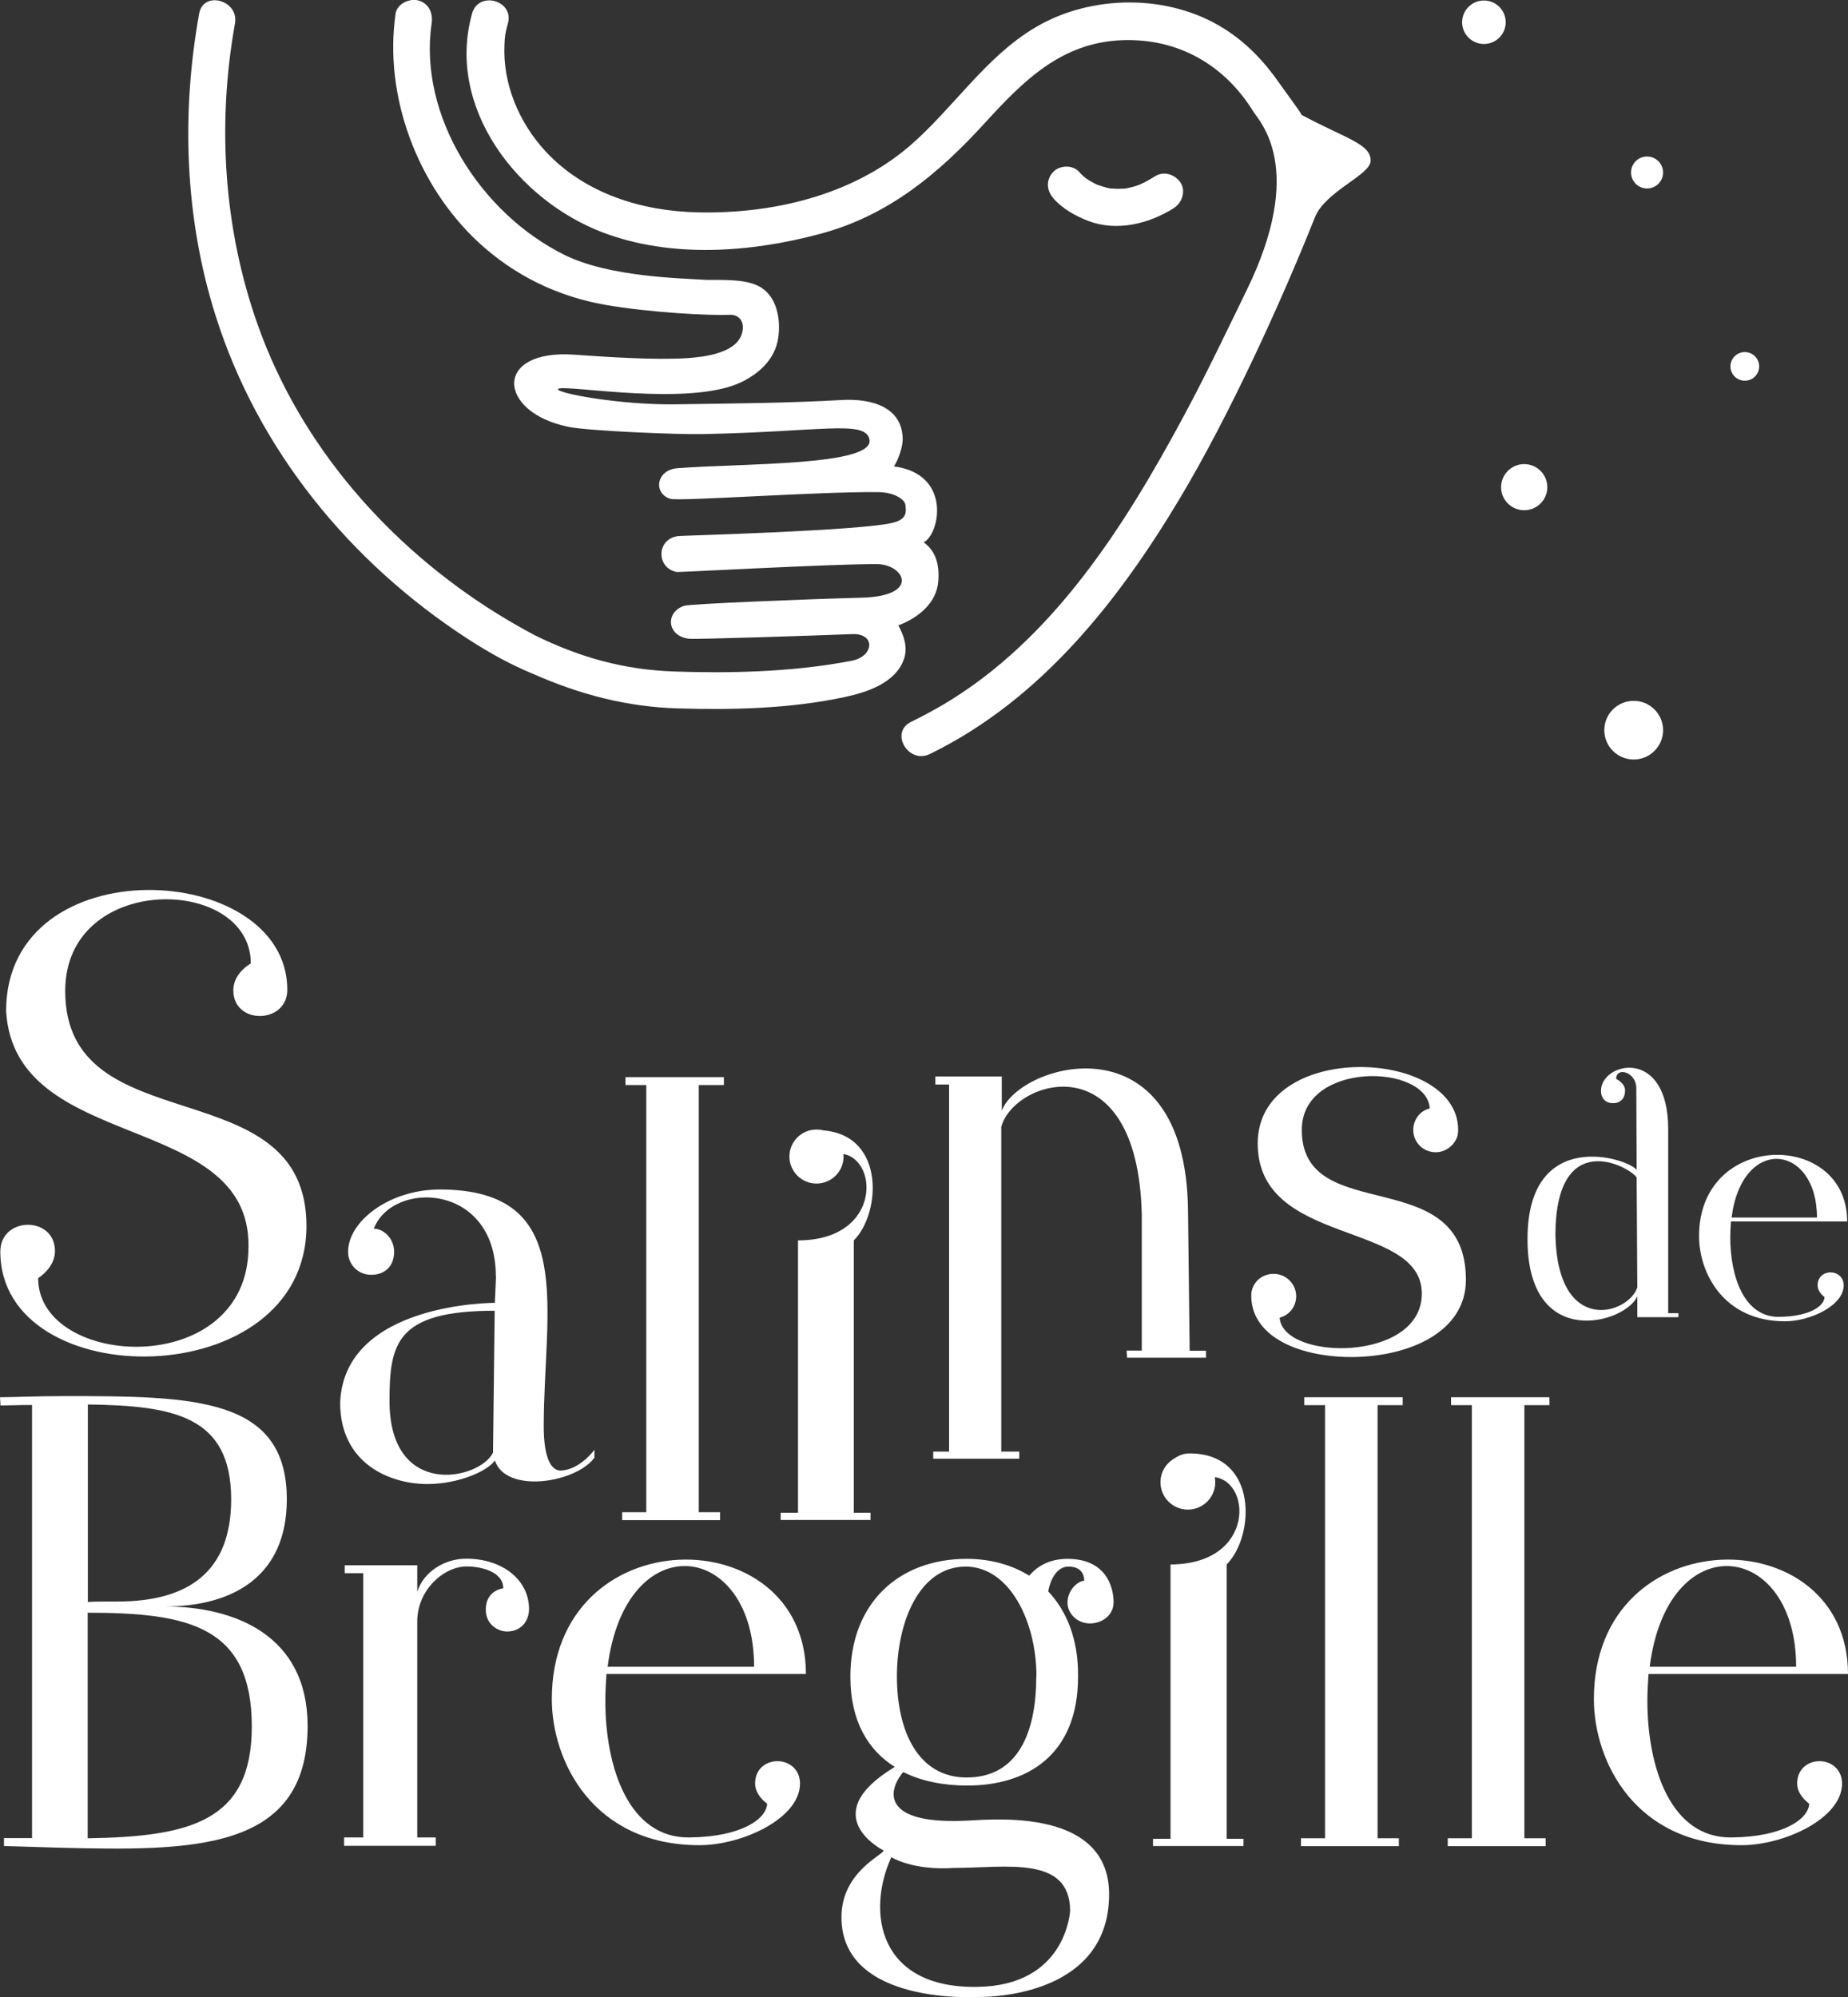 <svg width="149" height="161" viewBox="0 0 149 161" fill="none" xmlns="http://www.w3.org/2000/svg">
<rect x="0" y="0" width="149" height="161" fill="#333333" stroke="none"/>
<g clip-path="url(#clip0_1201_1422)">
<path d="M131.72 61.224C133.029 61.224 134.09 60.165 134.09 58.859C134.09 57.554 133.029 56.496 131.72 56.496C130.412 56.496 129.351 57.554 129.351 58.859C129.351 60.165 130.412 61.224 131.72 61.224Z" fill="white"/>
<path d="M140.68 30.692C141.319 30.692 141.838 30.174 141.838 29.536C141.838 28.898 141.319 28.381 140.68 28.381C140.04 28.381 139.521 28.898 139.521 29.536C139.521 30.174 140.04 30.692 140.68 30.692Z" fill="white"/>
<path d="M119.645 3.546C120.616 3.546 121.402 2.761 121.402 1.793C121.402 0.825 120.616 0.04 119.645 0.04C118.674 0.04 117.888 0.825 117.888 1.793C117.888 2.761 118.674 3.546 119.645 3.546Z" fill="white"/>
<path d="M132.798 15.193C133.511 15.193 134.09 14.616 134.09 13.905C134.09 13.194 133.511 12.617 132.798 12.617C132.085 12.617 131.507 13.194 131.507 13.905C131.507 14.616 132.085 15.193 132.798 15.193Z" fill="white"/>
<path d="M122.893 41.13C123.922 41.13 124.757 40.298 124.757 39.271C124.757 38.244 123.922 37.412 122.893 37.412C121.864 37.412 121.029 38.244 121.029 39.271C121.029 40.298 121.864 41.13 122.893 41.13Z" fill="white"/>
<path d="M104.934 9.23C104.788 8.938 103.536 7.264 103.124 6.667C101.926 4.94 100.474 3.426 98.677 2.298C94.231 -0.505 87.987 -0.465 83.487 2.205C79.44 4.595 76.857 8.739 73.342 11.767C68.696 15.751 62.306 17.251 56.275 17.119C51.762 17.026 47.196 15.618 44.04 12.258C41.817 9.881 40.539 6.733 40.672 3.639C40.699 2.948 40.725 2.696 40.952 1.886C41.471 0.027 38.582 -0.77 38.063 1.089C35.933 8.685 41.751 16.123 48.567 18.726C54.105 20.837 60.535 20.359 66.153 18.845C71.612 17.384 75.672 14.011 79.4 9.921C82.502 6.521 85.577 3.426 90.463 3.24C95.003 3.068 98.731 5.246 101.034 8.964C101.54 9.788 105.347 13.533 100.501 23.427C98.864 26.787 97.253 30.173 95.482 33.467C90.729 42.312 84.978 51.475 76.138 56.748C75.26 57.266 74.368 57.744 73.449 58.195C71.718 59.045 73.236 61.622 74.967 60.785C83.913 56.416 90.183 48.461 95.176 40.094C99.05 33.613 103.23 24.529 106.013 17.53C106.851 15.405 110.513 14.117 110.513 12.948C110.513 11.594 108.556 11.195 104.908 9.243L104.934 9.23Z" fill="white"/>
<path d="M94.656 16.76C95.308 16.349 95.628 15.419 95.189 14.728C94.763 14.078 93.857 13.759 93.152 14.197C92.872 14.37 92.593 14.529 92.3 14.688C92.26 14.715 91.94 14.848 91.967 14.848C91.887 14.874 91.807 14.914 91.727 14.941C91.474 15.034 91.221 15.1 90.955 15.153C90.862 15.18 90.755 15.193 90.649 15.206C90.609 15.206 90.569 15.206 90.516 15.206C90.289 15.22 90.063 15.233 89.837 15.206C89.743 15.206 89.65 15.193 89.557 15.193C89.544 15.193 89.544 15.193 89.517 15.193C89.158 15.127 88.838 15.007 88.492 14.901C88.439 14.874 88.372 14.848 88.319 14.821C88.186 14.755 88.039 14.675 87.906 14.595C87.786 14.516 87.667 14.449 87.56 14.37C87.56 14.37 87.547 14.37 87.534 14.356C87.347 14.197 87.174 14.051 87.014 13.865C86.508 13.267 85.43 13.307 84.911 13.865C84.325 14.502 84.378 15.326 84.911 15.963C85.63 16.813 86.708 17.411 87.746 17.809C90.05 18.686 92.606 18.048 94.629 16.787L94.656 16.76Z" fill="white"/>
<path d="M72.437 50.413C73.994 49.816 75.539 48.647 75.659 46.788C75.765 45.247 75.286 44.291 74.474 43.72C75.778 43.069 76.763 38.208 72.077 37.597C72.397 37.119 72.783 36.083 72.783 35.406C72.756 32.79 70.253 32.113 67.884 32.245C63.277 32.498 59.763 32.511 54.557 32.591C49.911 32.67 44.559 31.634 45.012 31.342C45.584 30.97 55.689 32.843 59.843 30.771C61.294 30.041 62.492 28.912 62.745 27.252C62.971 25.765 62.652 23.852 61.2 23.082C60.069 22.484 58.365 22.577 56.967 22.564C55.103 22.431 49.192 22.365 45.531 20.558C38.728 17.198 33.722 9.31 34.801 1.886C34.92 1.076 34.601 0.292 33.749 0.04C33.043 -0.159 32.018 0.292 31.898 1.089C30.927 7.756 33.669 14.994 38.595 19.549C41.457 22.192 44.932 23.892 48.779 24.569C52.401 25.207 57.286 25.446 58.831 25.379C59.656 25.34 60.122 26.03 59.789 26.973C59.257 28.5 56.727 28.779 55.369 28.872C52.787 29.032 48.913 28.779 46.343 28.593C39.74 28.115 40.086 33.241 45.837 34.41C47.555 34.755 54.824 35.034 56.581 34.994C66.206 34.809 69.694 33.852 70.094 35.38C70.653 37.571 59.962 37.332 54.624 37.743C52.88 37.876 52.654 39.802 54.065 40.214C54.797 40.426 66.046 39.616 70.799 39.669C72.144 39.682 72.943 40.28 72.996 40.678C73.062 41.21 73.169 41.807 72.091 42.113C69.681 42.79 54.917 43.175 54.97 43.202C54.93 43.202 54.89 43.202 54.85 43.202C52.893 43.282 52.853 45.818 54.584 46.11C54.717 46.137 67.391 45.446 70.719 45.473C72.929 45.499 74.247 48.062 69.441 48.182C65.248 48.288 55.662 48.673 55.17 48.833C53.639 49.324 53.732 51.263 55.542 51.489C56.102 51.555 66.046 51.223 68.709 51.117C70.613 51.037 70.493 52.923 68.642 53.269C63.61 54.238 58.378 54.264 54.411 54.132C50.35 53.999 46.809 53.016 43.175 51.236C42.11 50.679 41.058 50.068 40.046 49.444C31.326 44.012 24.23 35.911 20.782 26.189C18.026 18.447 17.494 9.974 18.945 1.899C19.291 0.013 16.389 -0.797 16.056 1.103C14.605 9.164 14.898 17.584 17.374 25.419C20.782 36.243 28.197 45.313 37.676 51.476C39.514 52.671 41.204 53.587 42.935 54.304C46.729 55.978 50.51 56.987 54.704 57.106C59.11 57.239 63.783 57.12 68.11 56.19C69.947 55.792 72.25 55.048 72.903 53.069C73.196 52.166 72.876 51.223 72.437 50.426V50.413Z" fill="white"/>
<path d="M0.026 100.892C0.026 98.037 4.433 97.997 4.433 100.853C4.433 102.207 3.075 103.031 3.075 103.031C3.075 110.361 20.036 111.264 20.036 100.494C20.169 89.498 1.171 93.03 0.492 81.503C0.492 68.209 23.165 69.338 23.165 79.79C23.165 82.552 18.811 82.645 18.811 79.829C18.811 78.422 20.222 77.665 20.222 77.665C20.222 70.56 5.258 70.294 5.258 79.883C5.258 92.326 24.709 85.992 24.709 98.834C24.695 112.473 0.026 112.513 0.026 100.892Z" fill="white"/>
<path d="M39.979 102.898C39.979 95.341 31.645 95.115 30.141 99.046C30.953 99.046 31.778 99.857 31.778 100.906C31.778 102.128 30.966 102.765 29.928 102.765C28.889 102.765 28.064 101.955 28.064 100.906C28.064 98.462 31.379 95.886 35.453 95.886C46.609 95.886 43.84 105.474 43.84 114.97C43.84 117.639 44.479 118.582 45.251 118.542C46.795 118.449 47.927 116.869 47.927 116.869V117.506C46.436 119.538 40.804 120.441 39.899 117.732C39.313 118.595 36.944 119.631 34.454 119.631C31.459 119.631 27.425 117.998 27.425 113.071C27.744 104.97 39.899 105.023 39.899 105.023L39.992 102.898H39.979ZM39.886 105.66C31.951 105.66 31.405 108.29 31.405 112.938C31.405 120.853 38.661 119.313 39.753 117.095V116.909L39.886 105.647V105.66Z" fill="white"/>
<path d="M56.341 87.466V121.902H58.059V122.54H50.164V121.902H52.108V87.466H50.43V86.828H58.365V87.466H56.328H56.341Z" fill="white"/>
<path d="M64.329 99.989C71.265 99.989 70.852 92.99 67.617 92.99C67.617 92.99 67.897 95.142 65.78 95.142C64.515 95.142 63.85 94.332 63.85 93.216C63.85 92.1 64.702 91.105 65.873 91.105C71.412 91.105 71.092 97.745 68.842 99.989V121.942H70.187V122.526H62.944V121.942H64.342V99.989H64.329Z" fill="white"/>
<path d="M97.238 108.874V109.445H90.875L90.835 108.874H92.059V97.891C91.713 83.88 81.742 87.028 80.73 90.839V117.015H82.181V117.586H75.245V117.015H76.523V87.426H75.418V86.775H80.77V89.537C82.221 85.686 95.561 81.875 95.787 97.506L95.92 108.887H97.238V108.874Z" fill="white"/>
<path d="M135.327 105.846V106.178H132.012V104.492C131.094 106.67 123.159 108.967 123.159 99.883C123.159 90.799 131.24 93.349 131.959 94.305C131.959 92.127 131.932 89.949 131.932 87.718C131.932 86.417 130.308 85.952 130.308 86.975C130.308 86.975 131.027 87.306 131.027 87.904C131.027 88.502 130.694 88.927 130.055 88.927C129.416 88.927 129.083 88.489 129.083 87.931C129.083 85.62 134.502 84.345 134.502 91.025V105.859H135.327V105.846ZM132.012 103.774C131.986 100.8 131.986 97.878 131.959 94.916C131.373 94.026 125.409 90.813 125.409 99.604C125.609 107.745 131.333 105.926 132.012 103.774Z" fill="white"/>
<path d="M139.561 98.476C139.534 98.861 139.507 99.299 139.507 99.724C139.507 102.898 140.612 106.178 143.435 106.152C145.951 106.125 147.083 105.262 147.109 104.558C147.109 104.558 146.55 104.173 146.55 103.615C146.55 102.925 147.056 102.566 147.602 102.566C148.108 102.566 148.653 102.925 148.653 103.615C148.653 105.249 145.938 106.51 143.927 106.51C138.948 106.51 136.991 102.593 136.991 99.644C136.991 91.118 148.933 91.118 148.933 98.462H139.561V98.476ZM146.497 98.144C146.497 92.207 140.466 91.49 139.614 98.144H146.497Z" fill="white"/>
<path d="M118.194 103.163C118.194 107.4 113.587 109.339 109.114 109.392C105 109.432 101.007 107.891 100.887 104.585V104.452C100.887 104.319 100.887 104.186 100.927 104.053C101.1 103.256 101.819 102.685 102.697 102.685C103.669 102.685 104.508 103.482 104.508 104.492C104.508 105.328 103.935 106.032 103.177 106.218C103.403 109.711 114.639 109.844 114.639 104.279C114.639 98.369 101.406 100.521 101.406 92.18C101.406 83.84 117.568 84.451 117.568 91.078C117.568 91.344 117.528 91.609 117.435 91.782C117.129 92.446 116.463 92.884 115.757 92.884C114.746 92.884 113.947 92.088 113.947 91.078C113.947 90.281 114.479 89.538 115.278 89.352C115.052 85.726 104.961 85.514 104.961 91.078C104.961 98.98 118.194 93.588 118.194 103.177V103.163Z" fill="white"/>
<path d="M0 112.633C0.959 112.633 2.902 112.54 5.259 112.54C15.643 112.54 23.125 112.633 23.125 120.866C23.125 126.976 18.905 129.499 13.287 129.499C18.905 129.499 24.802 131.81 24.802 139.127C24.802 149.3 15.457 149.207 4.713 148.942C3.262 148.902 1.811 148.849 0.32 148.809V148.171H2.583V113.257C1.491 113.257 0.639 113.297 0.04 113.297L0 112.619L0 112.633ZM7.069 129.14C7.389 129.1 8.294 129.1 9.479 129.1C15.19 129.1 18.638 126.697 18.638 120.866C18.638 114.133 14.005 113.31 7.083 113.217V129.14H7.069ZM7.069 148.185C15.27 148.052 20.302 146.87 20.302 139.18C20.302 131.079 15.177 130.003 7.069 130.003V148.185Z" fill="white"/>
<path d="M33.642 128.317C34.134 126.736 35.812 125.647 37.583 125.647C40.525 125.647 42.655 127.361 42.655 129.711C42.655 130.668 42.016 131.517 40.884 131.517C40.165 131.517 39.167 130.973 39.167 129.751C39.167 128.171 40.578 128.038 40.578 128.038C40.578 126.683 38.767 126.272 37.636 126.272C35.772 126.272 33.642 128.171 33.642 130.707V148.118H35.133V148.795H27.744V148.118H29.288V126.816H27.797V126.179H33.642V128.304V128.317Z" fill="white"/>
<path d="M48.899 134.931C48.859 135.595 48.806 136.338 48.806 137.082C48.806 142.527 50.709 148.158 55.555 148.118C59.869 148.078 61.812 146.578 61.852 145.396C61.852 145.396 60.881 144.732 60.881 143.775C60.881 142.593 61.759 141.969 62.691 141.969C63.57 141.969 64.502 142.58 64.502 143.775C64.502 146.591 59.829 148.742 56.394 148.742C47.847 148.742 44.492 142.009 44.492 136.962C44.492 122.327 64.981 122.327 64.981 134.944H48.899V134.931ZM60.801 134.359C60.801 124.16 50.443 122.925 48.992 134.359H60.801Z" fill="white"/>
<path d="M132.917 134.931C132.877 135.595 132.824 136.338 132.824 137.082C132.824 142.527 134.728 148.158 139.574 148.118C143.887 148.078 145.831 146.578 145.871 145.396C145.871 145.396 144.899 144.732 144.899 143.775C144.899 142.593 145.778 141.969 146.71 141.969C147.588 141.969 148.52 142.58 148.52 143.775C148.52 146.591 143.847 148.742 140.413 148.742C131.866 148.742 128.511 142.009 128.511 136.962C128.511 122.327 149 122.327 149 134.944H132.917V134.931ZM144.819 134.359C144.819 124.16 134.462 122.925 133.011 134.359H144.819Z" fill="white"/>
<path d="M87.414 127.414C87.414 126.829 87.094 126.285 86.149 126.285C85.204 126.285 84.698 127.321 84.512 128.277C86.003 129.857 86.961 132.168 86.921 135.156C86.921 141.531 82.754 143.935 77.988 143.935C76.178 143.935 74.354 143.616 72.823 142.846C71.465 144.479 71.278 147.002 77.589 146.777C79.133 146.777 89.424 145.369 89.424 152.7C89.424 161.292 78.867 160.974 78.867 160.974C78.867 160.974 67.844 161.691 67.844 154.546C67.844 150.88 71.239 149.526 71.239 149.167C71.239 149.167 65.621 146.365 72.144 142.434C70.054 141.119 68.563 138.822 68.563 135.156C68.563 129.233 72.463 125.661 77.948 125.661C79.799 125.661 81.53 126.112 82.981 127.015C83.527 126.378 84.472 125.661 86.069 125.661C89.97 125.661 89.784 129.193 89.784 129.193C89.784 130.149 88.918 130.867 87.88 130.867C86.841 130.867 86.069 130.056 86.069 129.193C86.069 128.157 86.935 127.427 87.427 127.427L87.414 127.414ZM71.864 149.712C69.827 154.187 70.866 160.296 78.8 160.163C86.016 160.071 86.282 154.015 86.282 154.015C86.242 149.539 81.117 150.575 76.897 150.575C73.582 150.801 71.864 149.712 71.864 149.712ZM83.567 135.143C83.567 130.707 81.397 126.285 77.855 126.285C74.141 126.285 72.317 130.721 72.317 135.143C72.317 139.565 74.034 143.284 77.935 143.284C82.102 143.284 83.553 139.618 83.553 135.143H83.567Z" fill="white"/>
<path d="M94.349 126.112C101.339 126.112 100.926 119.06 97.664 119.06C97.664 119.06 97.944 121.225 95.814 121.225C94.549 121.225 93.87 120.415 93.87 119.286C93.87 118.157 94.736 117.161 95.907 117.161C101.485 117.161 101.166 123.855 98.903 126.112V148.224H100.26V148.809H92.965V148.224H94.376V126.112H94.349Z" fill="white"/>
<path d="M111.071 113.27V148.184H112.788V148.822H104.894V148.184H106.837V113.27H105.16V112.632H113.094V113.27H111.058H111.071Z" fill="white"/>
<path d="M122.907 113.27V148.184H124.624V148.822H116.729V148.184H118.673V113.27H116.996V112.632H124.93V113.27H122.893H122.907Z" fill="white"/>
<path d="M95.774 121.69C96.995 121.69 97.984 120.703 97.984 119.485C97.984 118.268 96.995 117.281 95.774 117.281C94.554 117.281 93.564 118.268 93.564 119.485C93.564 120.703 94.554 121.69 95.774 121.69Z" fill="white"/>
<path d="M65.833 95.407C67.039 95.407 68.016 94.432 68.016 93.229C68.016 92.026 67.039 91.051 65.833 91.051C64.627 91.051 63.649 92.026 63.649 93.229C63.649 94.432 64.627 95.407 65.833 95.407Z" fill="white"/>
</g>
<defs>
<clipPath id="clip0_1201_1422">
<rect width="149" height="161" fill="white"/>
</clipPath>
</defs>
</svg>
